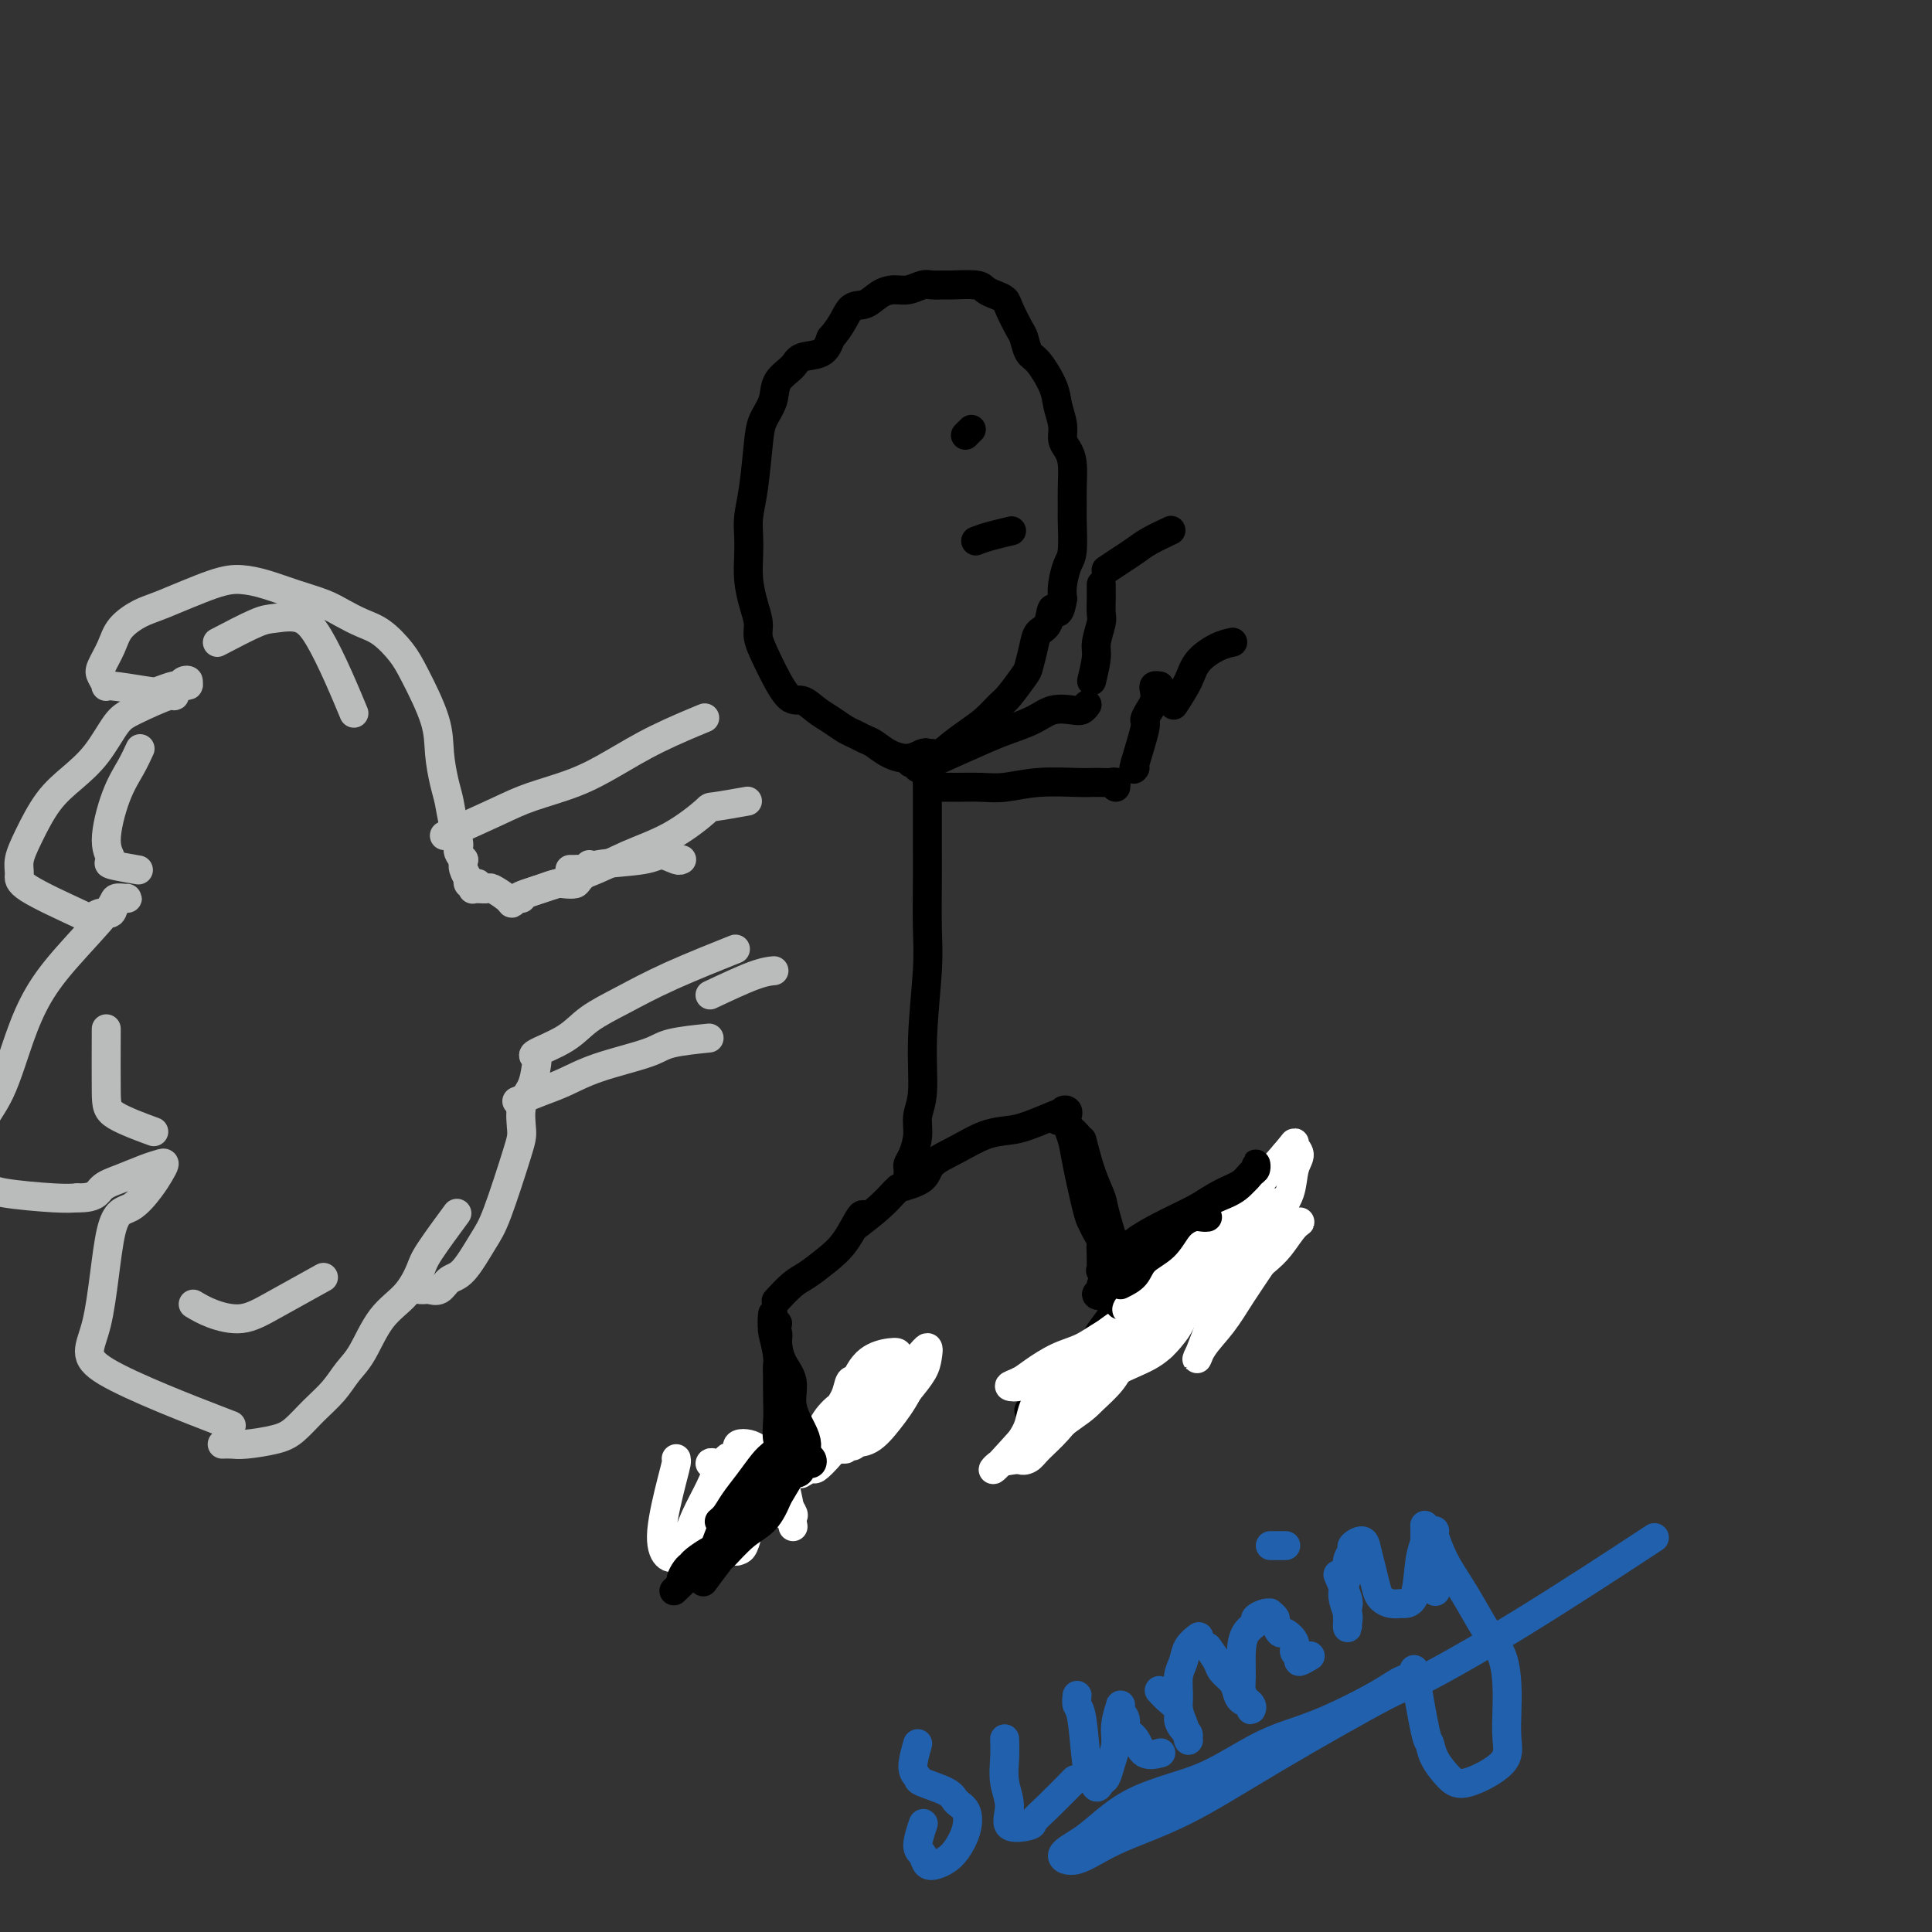 <svg viewBox='0 0 400 400' version='1.1' xmlns='http://www.w3.org/2000/svg' xmlns:xlink='http://www.w3.org/1999/xlink'><rect x="0" y="0" width="400" height="400" fill="#333333" stroke="none"/><g fill='none' stroke='#000000' stroke-width='6' stroke-linecap='round' stroke-linejoin='round'><path d='M191,156c-0.113,0.041 -0.226,0.082 0,0c0.226,-0.082 0.793,-0.286 1,0c0.207,0.286 0.056,1.061 0,2c-0.056,0.939 -0.015,2.043 0,3c0.015,0.957 0.004,1.769 0,3c-0.004,1.231 0.000,2.881 0,5c-0.000,2.119 -0.004,4.708 0,7c0.004,2.292 0.016,4.286 0,7c-0.016,2.714 -0.061,6.147 0,9c0.061,2.853 0.227,5.126 0,9c-0.227,3.874 -0.848,9.349 -1,14c-0.152,4.651 0.166,8.479 0,11c-0.166,2.521 -0.815,3.736 -1,5c-0.185,1.264 0.094,2.577 0,4c-0.094,1.423 -0.561,2.956 -1,4c-0.439,1.044 -0.850,1.599 -1,2c-0.150,0.401 -0.040,0.646 0,1c0.040,0.354 0.012,0.815 0,1c-0.012,0.185 -0.006,0.092 0,0'/><path d='M186,246c1.999,-0.574 3.998,-1.148 5,-2c1.002,-0.852 1.007,-1.981 2,-3c0.993,-1.019 2.974,-1.927 5,-3c2.026,-1.073 4.095,-2.312 6,-3c1.905,-0.688 3.645,-0.823 5,-1c1.355,-0.177 2.326,-0.394 4,-1c1.674,-0.606 4.050,-1.602 5,-2c0.950,-0.398 0.475,-0.199 0,0'/><path d='M224,236c0.626,2.438 1.253,4.876 2,7c0.747,2.124 1.616,3.935 2,5c0.384,1.065 0.284,1.384 1,4c0.716,2.616 2.248,7.528 3,10c0.752,2.472 0.724,2.505 1,3c0.276,0.495 0.858,1.452 1,2c0.142,0.548 -0.154,0.686 0,1c0.154,0.314 0.758,0.804 1,1c0.242,0.196 0.121,0.098 0,0'/><path d='M179,252c-0.177,-0.467 -0.353,-0.933 -1,0c-0.647,0.933 -1.764,3.266 -3,5c-1.236,1.734 -2.591,2.868 -4,4c-1.409,1.132 -2.873,2.262 -4,3c-1.127,0.738 -1.919,1.083 -3,2c-1.081,0.917 -2.452,2.405 -3,3c-0.548,0.595 -0.274,0.298 0,0'/><path d='M160,272c-0.122,0.659 -0.244,1.319 0,3c0.244,1.681 0.854,4.385 1,6c0.146,1.615 -0.171,2.143 0,3c0.171,0.857 0.829,2.044 1,3c0.171,0.956 -0.146,1.680 0,3c0.146,1.320 0.756,3.234 1,4c0.244,0.766 0.122,0.383 0,0'/><path d='M158,300c-1.889,1.654 -3.778,3.309 -5,5c-1.222,1.691 -1.778,3.420 -3,5c-1.222,1.580 -3.111,3.011 -4,4c-0.889,0.989 -0.778,1.535 -1,2c-0.222,0.465 -0.778,0.847 -1,1c-0.222,0.153 -0.111,0.076 0,0'/><path d='M226,282c-0.997,0.696 -1.994,1.391 -3,2c-1.006,0.609 -2.021,1.130 -3,2c-0.979,0.870 -1.922,2.089 -3,3c-1.078,0.911 -2.290,1.515 -3,2c-0.710,0.485 -0.917,0.853 -1,1c-0.083,0.147 -0.041,0.074 0,0'/><path d='M231,271c0.622,-0.200 1.244,-0.400 2,-1c0.756,-0.600 1.644,-1.600 2,-2c0.356,-0.400 0.178,-0.200 0,0'/><path d='M163,298c-0.586,0.989 -1.173,1.978 -2,3c-0.827,1.022 -1.896,2.078 -3,3c-1.104,0.922 -2.244,1.711 -5,4c-2.756,2.289 -7.126,6.078 -9,8c-1.874,1.922 -1.250,1.978 -1,2c0.250,0.022 0.125,0.011 0,0'/><path d='M222,284c-0.171,0.042 -0.342,0.084 0,0c0.342,-0.084 1.197,-0.295 2,-1c0.803,-0.705 1.552,-1.905 2,-3c0.448,-1.095 0.593,-2.084 1,-3c0.407,-0.916 1.076,-1.758 2,-3c0.924,-1.242 2.104,-2.882 3,-4c0.896,-1.118 1.508,-1.712 2,-2c0.492,-0.288 0.863,-0.270 1,0c0.137,0.270 0.039,0.791 0,1c-0.039,0.209 -0.020,0.104 0,0'/><path d='M177,254c1.778,-1.356 3.556,-2.711 5,-4c1.444,-1.289 2.556,-2.511 3,-3c0.444,-0.489 0.222,-0.244 0,0'/><path d='M190,159c0.192,0.112 0.384,0.224 1,0c0.616,-0.224 1.655,-0.783 2,-1c0.345,-0.217 -0.005,-0.090 2,-1c2.005,-0.910 6.365,-2.857 9,-4c2.635,-1.143 3.546,-1.482 5,-2c1.454,-0.518 3.451,-1.214 5,-2c1.549,-0.786 2.650,-1.661 4,-2c1.350,-0.339 2.950,-0.142 4,0c1.050,0.142 1.552,0.231 2,0c0.448,-0.231 0.842,-0.780 1,-1c0.158,-0.220 0.079,-0.110 0,0'/><path d='M226,141c0.453,-1.885 0.906,-3.770 1,-5c0.094,-1.230 -0.171,-1.806 0,-3c0.171,-1.194 0.778,-3.008 1,-4c0.222,-0.992 0.060,-1.162 0,-2c-0.060,-0.838 -0.016,-2.343 0,-3c0.016,-0.657 0.004,-0.465 0,-1c-0.004,-0.535 -0.001,-1.798 0,-2c0.001,-0.202 0.000,0.657 0,1c-0.000,0.343 -0.000,0.172 0,0'/><path d='M192,162c0.254,0.423 0.509,0.846 1,1c0.491,0.154 1.219,0.037 2,0c0.781,-0.037 1.617,0.004 3,0c1.383,-0.004 3.315,-0.054 5,0c1.685,0.054 3.123,0.210 5,0c1.877,-0.210 4.194,-0.788 7,-1c2.806,-0.212 6.100,-0.058 8,0c1.900,0.058 2.404,0.019 3,0c0.596,-0.019 1.284,-0.019 2,0c0.716,0.019 1.460,0.057 2,0c0.540,-0.057 0.876,-0.208 1,0c0.124,0.208 0.035,0.774 0,1c-0.035,0.226 -0.018,0.113 0,0'/><path d='M235,159c-0.232,0.322 -0.465,0.645 0,-1c0.465,-1.645 1.627,-5.256 2,-7c0.373,-1.744 -0.045,-1.620 0,-2c0.045,-0.380 0.552,-1.265 1,-2c0.448,-0.735 0.838,-1.321 1,-2c0.162,-0.679 0.096,-1.450 0,-2c-0.096,-0.550 -0.222,-0.879 0,-1c0.222,-0.121 0.791,-0.032 1,0c0.209,0.032 0.056,0.009 0,0c-0.056,-0.009 -0.016,-0.002 0,0c0.016,0.002 0.008,0.001 0,0'/><path d='M193,156c-0.031,-0.001 -0.063,-0.001 0,0c0.063,0.001 0.219,0.005 0,0c-0.219,-0.005 -0.814,-0.017 -1,0c-0.186,0.017 0.035,0.065 0,0c-0.035,-0.065 -0.327,-0.241 -1,0c-0.673,0.241 -1.728,0.898 -3,1c-1.272,0.102 -2.763,-0.353 -4,-1c-1.237,-0.647 -2.221,-1.486 -3,-2c-0.779,-0.514 -1.352,-0.703 -2,-1c-0.648,-0.297 -1.370,-0.700 -2,-1c-0.630,-0.300 -1.168,-0.495 -2,-1c-0.832,-0.505 -1.959,-1.320 -3,-2c-1.041,-0.680 -1.996,-1.225 -3,-2c-1.004,-0.775 -2.058,-1.782 -3,-2c-0.942,-0.218 -1.772,0.351 -3,-1c-1.228,-1.351 -2.855,-4.622 -4,-7c-1.145,-2.378 -1.810,-3.865 -2,-5c-0.190,-1.135 0.093,-1.920 0,-3c-0.093,-1.080 -0.562,-2.454 -1,-4c-0.438,-1.546 -0.847,-3.262 -1,-5c-0.153,-1.738 -0.052,-3.497 0,-5c0.052,-1.503 0.054,-2.751 0,-4c-0.054,-1.249 -0.165,-2.500 0,-4c0.165,-1.500 0.606,-3.248 1,-6c0.394,-2.752 0.743,-6.508 1,-9c0.257,-2.492 0.423,-3.718 1,-5c0.577,-1.282 1.565,-2.618 2,-4c0.435,-1.382 0.315,-2.810 1,-4c0.685,-1.190 2.173,-2.144 3,-3c0.827,-0.856 0.992,-1.615 2,-2c1.008,-0.385 2.859,-0.396 4,-1c1.141,-0.604 1.570,-1.802 2,-3'/><path d='M172,70c2.464,-2.718 3.124,-5.015 4,-6c0.876,-0.985 1.968,-0.660 3,-1c1.032,-0.340 2.005,-1.345 3,-2c0.995,-0.655 2.010,-0.960 3,-1c0.990,-0.040 1.953,0.186 3,0c1.047,-0.186 2.179,-0.783 3,-1c0.821,-0.217 1.333,-0.055 2,0c0.667,0.055 1.491,0.004 2,0c0.509,-0.004 0.704,0.040 2,0c1.296,-0.040 3.694,-0.165 5,0c1.306,0.165 1.519,0.618 2,1c0.481,0.382 1.228,0.692 2,1c0.772,0.308 1.568,0.615 2,1c0.432,0.385 0.499,0.849 1,2c0.501,1.151 1.437,2.990 2,4c0.563,1.010 0.752,1.193 1,2c0.248,0.807 0.554,2.239 1,3c0.446,0.761 1.033,0.851 2,2c0.967,1.149 2.314,3.357 3,5c0.686,1.643 0.709,2.721 1,4c0.291,1.279 0.848,2.761 1,4c0.152,1.239 -0.103,2.237 0,3c0.103,0.763 0.563,1.292 1,2c0.437,0.708 0.850,1.593 1,3c0.150,1.407 0.037,3.334 0,5c-0.037,1.666 0.000,3.072 0,4c-0.000,0.928 -0.039,1.379 0,3c0.039,1.621 0.155,4.414 0,6c-0.155,1.586 -0.580,1.965 -1,3c-0.420,1.035 -0.834,2.724 -1,4c-0.166,1.276 -0.083,2.138 0,3'/><path d='M220,124c-0.731,4.626 -1.558,2.192 -2,2c-0.442,-0.192 -0.498,1.858 -1,3c-0.502,1.142 -1.451,1.378 -2,2c-0.549,0.622 -0.699,1.632 -1,3c-0.301,1.368 -0.755,3.094 -1,4c-0.245,0.906 -0.282,0.993 -1,2c-0.718,1.007 -2.115,2.934 -3,4c-0.885,1.066 -1.256,1.270 -2,2c-0.744,0.730 -1.860,1.985 -3,3c-1.140,1.015 -2.303,1.788 -4,3c-1.697,1.212 -3.929,2.861 -5,4c-1.071,1.139 -0.981,1.768 -2,2c-1.019,0.232 -3.148,0.066 -4,0c-0.852,-0.066 -0.426,-0.033 0,0'/><path d='M200,90c-0.111,0.111 -0.222,0.222 0,0c0.222,-0.222 0.778,-0.778 1,-1c0.222,-0.222 0.111,-0.111 0,0'/><path d='M202,112c0.822,-0.311 1.644,-0.622 3,-1c1.356,-0.378 3.244,-0.822 4,-1c0.756,-0.178 0.378,-0.089 0,0'/><path d='M229,118c0.987,-0.663 1.974,-1.327 3,-2c1.026,-0.673 2.089,-1.356 3,-2c0.911,-0.644 1.668,-1.250 3,-2c1.332,-0.750 3.238,-1.643 4,-2c0.762,-0.357 0.381,-0.179 0,0'/><path d='M243,146c1.139,-1.743 2.278,-3.486 3,-5c0.722,-1.514 1.029,-2.797 2,-4c0.971,-1.203 2.608,-2.324 4,-3c1.392,-0.676 2.541,-0.907 3,-1c0.459,-0.093 0.230,-0.046 0,0'/><path d='M222,234c0.303,0.266 0.606,0.533 1,1c0.394,0.467 0.879,1.136 1,2c0.121,0.864 -0.121,1.925 0,3c0.121,1.075 0.606,2.164 1,3c0.394,0.836 0.698,1.417 1,3c0.302,1.583 0.602,4.167 1,6c0.398,1.833 0.895,2.915 1,4c0.105,1.085 -0.182,2.172 0,3c0.182,0.828 0.832,1.397 1,2c0.168,0.603 -0.147,1.239 0,2c0.147,0.761 0.756,1.646 1,2c0.244,0.354 0.122,0.177 0,0'/></g>
<g fill='none' stroke='#FFFFFF' stroke-width='6' stroke-linecap='round' stroke-linejoin='round'><path d='M221,291c0.884,-0.700 1.768,-1.400 3,-2c1.232,-0.600 2.811,-1.099 4,-2c1.189,-0.901 1.989,-2.204 3,-3c1.011,-0.796 2.235,-1.086 4,-2c1.765,-0.914 4.072,-2.453 5,-3c0.928,-0.547 0.477,-0.102 0,0c-0.477,0.102 -0.980,-0.137 -2,0c-1.020,0.137 -2.555,0.652 -4,1c-1.445,0.348 -2.798,0.529 -4,1c-1.202,0.471 -2.251,1.230 -4,2c-1.749,0.770 -4.198,1.549 -6,2c-1.802,0.451 -2.958,0.574 -4,1c-1.042,0.426 -1.969,1.157 -2,1c-0.031,-0.157 0.834,-1.200 2,-2c1.166,-0.800 2.633,-1.356 4,-2c1.367,-0.644 2.632,-1.377 4,-2c1.368,-0.623 2.837,-1.136 4,-2c1.163,-0.864 2.020,-2.079 3,-3c0.980,-0.921 2.083,-1.547 3,-2c0.917,-0.453 1.646,-0.733 2,-1c0.354,-0.267 0.331,-0.521 -1,0c-1.331,0.521 -3.969,1.817 -6,3c-2.031,1.183 -3.454,2.254 -5,3c-1.546,0.746 -3.215,1.167 -5,2c-1.785,0.833 -3.685,2.076 -5,3c-1.315,0.924 -2.044,1.528 -3,2c-0.956,0.472 -2.137,0.812 -2,1c0.137,0.188 1.593,0.226 2,0c0.407,-0.226 -0.237,-0.715 0,-1c0.237,-0.285 1.353,-0.367 3,-1c1.647,-0.633 3.823,-1.816 6,-3'/><path d='M220,282c3.267,-1.855 6.934,-4.492 9,-6c2.066,-1.508 2.532,-1.887 3,-2c0.468,-0.113 0.938,0.041 1,0c0.062,-0.041 -0.283,-0.278 -1,0c-0.717,0.278 -1.805,1.070 -3,2c-1.195,0.930 -2.498,1.998 -4,3c-1.502,1.002 -3.205,1.938 -5,3c-1.795,1.062 -3.684,2.250 -5,3c-1.316,0.750 -2.060,1.061 -2,1c0.060,-0.061 0.924,-0.494 2,-1c1.076,-0.506 2.365,-1.084 4,-2c1.635,-0.916 3.616,-2.170 5,-3c1.384,-0.830 2.172,-1.235 3,-2c0.828,-0.765 1.697,-1.891 2,-2c0.303,-0.109 0.039,0.800 0,1c-0.039,0.200 0.145,-0.309 0,0c-0.145,0.309 -0.620,1.436 -1,2c-0.380,0.564 -0.664,0.565 -3,2c-2.336,1.435 -6.725,4.305 -9,7c-2.275,2.695 -2.437,5.215 -3,7c-0.563,1.785 -1.526,2.835 -2,4c-0.474,1.165 -0.458,2.444 0,3c0.458,0.556 1.359,0.390 2,0c0.641,-0.390 1.024,-1.005 2,-2c0.976,-0.995 2.546,-2.370 4,-4c1.454,-1.630 2.791,-3.514 5,-6c2.209,-2.486 5.288,-5.572 7,-7c1.712,-1.428 2.057,-1.197 2,-1c-0.057,0.197 -0.515,0.361 -1,1c-0.485,0.639 -0.996,1.754 -2,3c-1.004,1.246 -2.502,2.623 -4,4'/><path d='M226,290c-1.593,1.733 -3.074,2.567 -5,4c-1.926,1.433 -4.296,3.465 -6,5c-1.704,1.535 -2.743,2.573 -4,3c-1.257,0.427 -2.732,0.242 -4,1c-1.268,0.758 -2.331,2.459 0,0c2.331,-2.459 8.054,-9.077 12,-13c3.946,-3.923 6.114,-5.152 9,-7c2.886,-1.848 6.490,-4.314 9,-6c2.510,-1.686 3.926,-2.590 5,-3c1.074,-0.410 1.805,-0.325 2,0c0.195,0.325 -0.145,0.890 -1,2c-0.855,1.110 -2.224,2.763 -4,4c-1.776,1.237 -3.960,2.057 -6,3c-2.040,0.943 -3.936,2.009 -7,3c-3.064,0.991 -7.296,1.907 -9,2c-1.704,0.093 -0.879,-0.639 0,-1c0.879,-0.361 1.811,-0.352 3,-1c1.189,-0.648 2.635,-1.953 4,-3c1.365,-1.047 2.651,-1.838 4,-3c1.349,-1.162 2.763,-2.697 4,-4c1.237,-1.303 2.299,-2.375 3,-3c0.701,-0.625 1.041,-0.802 1,-1c-0.041,-0.198 -0.462,-0.417 -2,1c-1.538,1.417 -4.192,4.472 -6,6c-1.808,1.528 -2.770,1.531 -4,2c-1.230,0.469 -2.728,1.406 -4,2c-1.272,0.594 -2.319,0.847 -3,1c-0.681,0.153 -0.997,0.206 -1,0c-0.003,-0.206 0.307,-0.671 1,-1c0.693,-0.329 1.769,-0.523 3,-1c1.231,-0.477 2.615,-1.239 4,-2'/><path d='M224,280c1.419,-0.717 1.467,-0.508 3,-1c1.533,-0.492 4.550,-1.685 6,-2c1.450,-0.315 1.334,0.248 1,1c-0.334,0.752 -0.884,1.695 -1,2c-0.116,0.305 0.204,-0.027 0,0c-0.204,0.027 -0.930,0.413 -2,1c-1.070,0.587 -2.483,1.374 -3,2c-0.517,0.626 -0.139,1.092 0,1c0.139,-0.092 0.040,-0.740 0,-1c-0.040,-0.260 -0.020,-0.130 0,0'/></g>
<g fill='none' stroke='#000000' stroke-width='6' stroke-linecap='round' stroke-linejoin='round'><path d='M233,269c-0.440,-0.107 -0.879,-0.214 -1,0c-0.121,0.214 0.077,0.747 0,1c-0.077,0.253 -0.428,0.224 0,0c0.428,-0.224 1.635,-0.644 3,-1c1.365,-0.356 2.886,-0.649 4,-1c1.114,-0.351 1.819,-0.759 4,-2c2.181,-1.241 5.839,-3.313 8,-5c2.161,-1.687 2.827,-2.988 4,-4c1.173,-1.012 2.854,-1.734 4,-2c1.146,-0.266 1.756,-0.076 2,0c0.244,0.076 0.122,0.038 0,0'/></g>
<g fill='none' stroke='#FFFFFF' stroke-width='6' stroke-linecap='round' stroke-linejoin='round'><path d='M260,250c0.077,-0.308 0.155,-0.616 -1,2c-1.155,2.616 -3.541,8.155 -5,12c-1.459,3.845 -1.991,5.997 -3,9c-1.009,3.003 -2.497,6.857 -3,8c-0.503,1.143 -0.023,-0.424 1,-2c1.023,-1.576 2.590,-3.162 4,-5c1.410,-1.838 2.665,-3.929 4,-6c1.335,-2.071 2.751,-4.122 4,-6c1.249,-1.878 2.330,-3.583 3,-5c0.670,-1.417 0.930,-2.545 1,-3c0.070,-0.455 -0.051,-0.237 0,0c0.051,0.237 0.273,0.493 -2,3c-2.273,2.507 -7.042,7.264 -10,10c-2.958,2.736 -4.106,3.452 -5,4c-0.894,0.548 -1.535,0.929 -2,1c-0.465,0.071 -0.753,-0.168 -1,-1c-0.247,-0.832 -0.452,-2.256 0,-4c0.452,-1.744 1.562,-3.808 3,-6c1.438,-2.192 3.203,-4.514 5,-6c1.797,-1.486 3.626,-2.138 5,-3c1.374,-0.862 2.294,-1.934 3,-2c0.706,-0.066 1.199,0.875 1,2c-0.199,1.125 -1.091,2.433 -2,4c-0.909,1.567 -1.836,3.392 -3,5c-1.164,1.608 -2.564,2.998 -4,4c-1.436,1.002 -2.908,1.616 -4,2c-1.092,0.384 -1.804,0.539 -2,0c-0.196,-0.539 0.123,-1.773 1,-4c0.877,-2.227 2.313,-5.446 4,-8c1.687,-2.554 3.625,-4.444 6,-7c2.375,-2.556 5.188,-5.778 8,-9'/><path d='M266,239c2.544,-3.018 1.903,-2.564 2,-2c0.097,0.564 0.932,1.237 1,2c0.068,0.763 -0.631,1.615 -1,3c-0.369,1.385 -0.407,3.302 -1,5c-0.593,1.698 -1.739,3.176 -3,5c-1.261,1.824 -2.635,3.994 -4,6c-1.365,2.006 -2.720,3.846 -4,5c-1.280,1.154 -2.485,1.620 -3,2c-0.515,0.380 -0.342,0.674 0,0c0.342,-0.674 0.852,-2.314 2,-4c1.148,-1.686 2.935,-3.416 4,-5c1.065,-1.584 1.409,-3.020 2,-4c0.591,-0.980 1.428,-1.504 2,-2c0.572,-0.496 0.880,-0.963 1,-1c0.120,-0.037 0.052,0.358 0,1c-0.052,0.642 -0.088,1.532 0,2c0.088,0.468 0.301,0.514 -1,3c-1.301,2.486 -4.115,7.413 -6,10c-1.885,2.587 -2.842,2.835 -4,4c-1.158,1.165 -2.518,3.246 -3,4c-0.482,0.754 -0.086,0.182 0,0c0.086,-0.182 -0.137,0.028 0,0c0.137,-0.028 0.634,-0.294 3,-3c2.366,-2.706 6.601,-7.851 9,-11c2.399,-3.149 2.964,-4.303 4,-5c1.036,-0.697 2.544,-0.938 3,-1c0.456,-0.062 -0.140,0.055 -1,1c-0.860,0.945 -1.983,2.717 -3,4c-1.017,1.283 -1.928,2.076 -3,3c-1.072,0.924 -2.306,1.978 -4,3c-1.694,1.022 -3.847,2.011 -6,3'/><path d='M252,267c-3.418,2.632 -3.462,2.211 -4,2c-0.538,-0.211 -1.570,-0.211 -2,-1c-0.430,-0.789 -0.257,-2.368 0,-4c0.257,-1.632 0.597,-3.317 2,-6c1.403,-2.683 3.870,-6.364 5,-8c1.130,-1.636 0.924,-1.225 1,-1c0.076,0.225 0.435,0.266 0,1c-0.435,0.734 -1.664,2.161 -3,4c-1.336,1.839 -2.780,4.088 -4,6c-1.220,1.912 -2.215,3.486 -4,5c-1.785,1.514 -4.358,2.968 -6,4c-1.642,1.032 -2.353,1.642 -3,2c-0.647,0.358 -1.231,0.462 0,-1c1.231,-1.462 4.278,-4.492 6,-7c1.722,-2.508 2.120,-4.496 3,-6c0.880,-1.504 2.244,-2.525 3,-3c0.756,-0.475 0.906,-0.405 1,0c0.094,0.405 0.132,1.146 0,2c-0.132,0.854 -0.432,1.820 -1,3c-0.568,1.180 -1.402,2.573 -2,4c-0.598,1.427 -0.961,2.889 -2,4c-1.039,1.111 -2.755,1.873 -4,2c-1.245,0.127 -2.019,-0.381 -2,-1c0.019,-0.619 0.833,-1.349 2,-3c1.167,-1.651 2.689,-4.224 4,-6c1.311,-1.776 2.411,-2.754 3,-3c0.589,-0.246 0.666,0.241 1,1c0.334,0.759 0.925,1.791 1,3c0.075,1.209 -0.364,2.595 -1,4c-0.636,1.405 -1.467,2.830 -2,4c-0.533,1.170 -0.766,2.085 -1,3'/><path d='M243,271c-1.008,2.038 -1.527,1.632 -2,2c-0.473,0.368 -0.900,1.511 -1,2c-0.100,0.489 0.127,0.324 1,0c0.873,-0.324 2.392,-0.807 3,-1c0.608,-0.193 0.304,-0.097 0,0'/><path d='M140,302c0.048,0.234 0.096,0.467 0,1c-0.096,0.533 -0.335,1.365 -1,4c-0.665,2.635 -1.757,7.074 -2,10c-0.243,2.926 0.361,4.338 1,5c0.639,0.662 1.311,0.574 2,0c0.689,-0.574 1.394,-1.635 2,-3c0.606,-1.365 1.112,-3.034 2,-5c0.888,-1.966 2.156,-4.228 3,-6c0.844,-1.772 1.262,-3.054 2,-4c0.738,-0.946 1.794,-1.554 2,-2c0.206,-0.446 -0.439,-0.729 -1,1c-0.561,1.729 -1.037,5.469 -1,8c0.037,2.531 0.587,3.854 1,5c0.413,1.146 0.689,2.114 1,3c0.311,0.886 0.658,1.690 1,2c0.342,0.310 0.679,0.125 1,0c0.321,-0.125 0.625,-0.192 1,-1c0.375,-0.808 0.822,-2.359 1,-4c0.178,-1.641 0.088,-3.373 0,-5c-0.088,-1.627 -0.175,-3.149 0,-5c0.175,-1.851 0.613,-4.032 1,-5c0.387,-0.968 0.724,-0.722 1,0c0.276,0.722 0.492,1.920 1,3c0.508,1.080 1.309,2.041 2,3c0.691,0.959 1.271,1.915 2,3c0.729,1.085 1.608,2.298 2,3c0.392,0.702 0.298,0.893 0,1c-0.298,0.107 -0.802,0.132 -1,0c-0.198,-0.132 -0.092,-0.420 -2,-2c-1.908,-1.580 -5.831,-4.451 -8,-6c-2.169,-1.549 -2.585,-1.774 -3,-2'/><path d='M150,304c-2.847,-1.621 -2.964,-1.174 -3,-1c-0.036,0.174 0.010,0.074 0,0c-0.010,-0.074 -0.077,-0.123 1,0c1.077,0.123 3.299,0.418 5,1c1.701,0.582 2.881,1.450 4,2c1.119,0.550 2.179,0.783 3,1c0.821,0.217 1.405,0.420 2,0c0.595,-0.420 1.201,-1.461 1,-2c-0.201,-0.539 -1.210,-0.576 -2,-1c-0.790,-0.424 -1.362,-1.235 -2,-2c-0.638,-0.765 -1.341,-1.484 -2,-2c-0.659,-0.516 -1.273,-0.829 -2,-1c-0.727,-0.171 -1.567,-0.200 -2,0c-0.433,0.200 -0.460,0.629 0,1c0.460,0.371 1.405,0.684 2,1c0.595,0.316 0.840,0.635 2,1c1.160,0.365 3.235,0.775 4,1c0.765,0.225 0.219,0.266 0,0c-0.219,-0.266 -0.111,-0.837 0,-1c0.111,-0.163 0.226,0.084 0,0c-0.226,-0.084 -0.794,-0.499 -1,-1c-0.206,-0.501 -0.050,-1.088 0,-1c0.050,0.088 -0.007,0.852 0,1c0.007,0.148 0.079,-0.319 0,0c-0.079,0.319 -0.310,1.426 0,2c0.310,0.574 1.160,0.616 2,3c0.840,2.384 1.668,7.110 2,9c0.332,1.890 0.166,0.945 0,0'/></g>
<g fill='none' stroke='#000000' stroke-width='6' stroke-linecap='round' stroke-linejoin='round'><path d='M164,303c1.305,-0.890 2.609,-1.780 4,-3c1.391,-1.220 2.868,-2.770 4,-4c1.132,-1.230 1.920,-2.139 3,-3c1.080,-0.861 2.451,-1.675 3,-2c0.549,-0.325 0.274,-0.163 0,0'/><path d='M232,266c1.144,-0.568 2.288,-1.137 3,-2c0.712,-0.863 0.992,-2.021 2,-3c1.008,-0.979 2.743,-1.779 4,-3c1.257,-1.221 2.036,-2.863 3,-4c0.964,-1.137 2.114,-1.769 3,-2c0.886,-0.231 1.508,-0.062 2,0c0.492,0.062 0.855,0.018 1,0c0.145,-0.018 0.073,-0.009 0,0'/><path d='M160,272c0.030,0.729 0.061,1.459 0,2c-0.061,0.541 -0.212,0.895 0,2c0.212,1.105 0.788,2.962 1,4c0.212,1.038 0.061,1.258 0,3c-0.061,1.742 -0.030,5.005 0,7c0.030,1.995 0.061,2.720 0,4c-0.061,1.280 -0.215,3.113 0,4c0.215,0.887 0.797,0.827 1,1c0.203,0.173 0.027,0.579 0,1c-0.027,0.421 0.094,0.855 0,1c-0.094,0.145 -0.402,-0.001 0,0c0.402,0.001 1.515,0.149 2,0c0.485,-0.149 0.344,-0.596 2,-2c1.656,-1.404 5.111,-3.766 7,-5c1.889,-1.234 2.213,-1.340 3,-2c0.787,-0.660 2.036,-1.876 3,-3c0.964,-1.124 1.642,-2.158 3,-3c1.358,-0.842 3.395,-1.494 4,-2c0.605,-0.506 -0.222,-0.867 0,-1c0.222,-0.133 1.492,-0.038 2,0c0.508,0.038 0.254,0.019 0,0'/></g>
<g fill='none' stroke='#FFFFFF' stroke-width='6' stroke-linecap='round' stroke-linejoin='round'><path d='M185,282c-1.764,3.715 -3.527,7.429 -5,10c-1.473,2.571 -2.655,3.997 -3,5c-0.345,1.003 0.146,1.582 0,2c-0.146,0.418 -0.928,0.675 -1,0c-0.072,-0.675 0.566,-2.280 1,-4c0.434,-1.720 0.662,-3.553 2,-6c1.338,-2.447 3.785,-5.507 5,-7c1.215,-1.493 1.199,-1.420 1,-1c-0.199,0.420 -0.582,1.188 -1,2c-0.418,0.812 -0.871,1.669 -2,3c-1.129,1.331 -2.935,3.136 -4,5c-1.065,1.864 -1.388,3.785 -2,5c-0.612,1.215 -1.513,1.723 -2,2c-0.487,0.277 -0.561,0.323 0,-2c0.561,-2.323 1.757,-7.017 3,-10c1.243,-2.983 2.534,-4.256 4,-5c1.466,-0.744 3.106,-0.958 4,-1c0.894,-0.042 1.042,0.089 1,1c-0.042,0.911 -0.274,2.604 -1,4c-0.726,1.396 -1.945,2.496 -3,4c-1.055,1.504 -1.947,3.413 -3,5c-1.053,1.587 -2.267,2.851 -3,4c-0.733,1.149 -0.986,2.184 -1,2c-0.014,-0.184 0.210,-1.585 1,-4c0.790,-2.415 2.145,-5.843 4,-8c1.855,-2.157 4.208,-3.043 6,-4c1.792,-0.957 3.022,-1.986 4,-3c0.978,-1.014 1.706,-2.014 2,-2c0.294,0.014 0.156,1.042 0,2c-0.156,0.958 -0.330,1.845 -1,3c-0.670,1.155 -1.835,2.577 -3,4'/><path d='M188,288c-1.337,2.521 -2.680,4.324 -4,6c-1.320,1.676 -2.618,3.225 -4,4c-1.382,0.775 -2.848,0.776 -3,0c-0.152,-0.776 1.010,-2.327 2,-4c0.990,-1.673 1.808,-3.467 3,-5c1.192,-1.533 2.760,-2.806 4,-4c1.240,-1.194 2.153,-2.308 3,-3c0.847,-0.692 1.628,-0.962 2,-1c0.372,-0.038 0.336,0.158 0,1c-0.336,0.842 -0.973,2.332 -2,3c-1.027,0.668 -2.444,0.515 -5,3c-2.556,2.485 -6.252,7.606 -8,10c-1.748,2.394 -1.547,2.059 -2,2c-0.453,-0.059 -1.558,0.159 -2,0c-0.442,-0.159 -0.220,-0.694 0,-2c0.220,-1.306 0.437,-3.384 1,-5c0.563,-1.616 1.471,-2.771 2,-4c0.529,-1.229 0.679,-2.533 1,-3c0.321,-0.467 0.812,-0.098 1,0c0.188,0.098 0.072,-0.075 0,1c-0.072,1.075 -0.101,3.400 -1,6c-0.899,2.600 -2.670,5.476 -4,7c-1.330,1.524 -2.221,1.696 -3,2c-0.779,0.304 -1.448,0.739 -2,1c-0.552,0.261 -0.989,0.350 -1,0c-0.011,-0.350 0.403,-1.137 1,-2c0.597,-0.863 1.375,-1.803 2,-3c0.625,-1.197 1.095,-2.651 2,-4c0.905,-1.349 2.244,-2.594 3,-3c0.756,-0.406 0.930,0.027 1,1c0.070,0.973 0.035,2.487 0,4'/><path d='M175,296c-0.350,1.720 -1.726,3.518 -3,5c-1.274,1.482 -2.446,2.646 -3,3c-0.554,0.354 -0.489,-0.101 -1,0c-0.511,0.101 -1.599,0.758 -2,1c-0.401,0.242 -0.115,0.069 0,0c0.115,-0.069 0.057,-0.035 0,0'/></g>
<g fill='none' stroke='#000000' stroke-width='6' stroke-linecap='round' stroke-linejoin='round'><path d='M162,298c0.185,0.231 0.369,0.463 0,1c-0.369,0.537 -1.292,1.380 -2,2c-0.708,0.620 -1.201,1.019 -2,2c-0.799,0.981 -1.904,2.546 -3,4c-1.096,1.454 -2.184,2.799 -3,4c-0.816,1.201 -1.362,2.258 -2,3c-0.638,0.742 -1.370,1.167 -1,1c0.370,-0.167 1.842,-0.927 2,-1c0.158,-0.073 -0.999,0.542 0,-1c0.999,-1.542 4.153,-5.241 6,-7c1.847,-1.759 2.387,-1.579 3,-2c0.613,-0.421 1.301,-1.444 2,-2c0.699,-0.556 1.411,-0.644 2,-1c0.589,-0.356 1.057,-0.980 1,-1c-0.057,-0.020 -0.638,0.562 -1,1c-0.362,0.438 -0.504,0.731 -1,1c-0.496,0.269 -1.345,0.515 -2,1c-0.655,0.485 -1.115,1.208 -2,3c-0.885,1.792 -2.194,4.652 -3,6c-0.806,1.348 -1.110,1.182 -1,1c0.110,-0.182 0.633,-0.381 1,-1c0.367,-0.619 0.576,-1.657 1,-3c0.424,-1.343 1.061,-2.990 2,-4c0.939,-1.010 2.180,-1.384 3,-2c0.820,-0.616 1.220,-1.474 2,-2c0.780,-0.526 1.941,-0.718 2,0c0.059,0.718 -0.983,2.348 -2,4c-1.017,1.652 -2.008,3.326 -3,5'/><path d='M161,310c-0.965,2.408 -1.877,3.928 -3,5c-1.123,1.072 -2.456,1.696 -4,3c-1.544,1.304 -3.301,3.288 -4,4c-0.699,0.712 -0.342,0.153 -1,1c-0.658,0.847 -2.331,3.099 -3,4c-0.669,0.901 -0.335,0.450 0,0'/><path d='M161,274c-0.431,0.168 -0.862,0.337 -1,0c-0.138,-0.337 0.017,-1.178 0,-1c-0.017,0.178 -0.207,1.376 0,2c0.207,0.624 0.810,0.675 1,1c0.190,0.325 -0.034,0.923 0,2c0.034,1.077 0.325,2.634 1,4c0.675,1.366 1.735,2.541 2,4c0.265,1.459 -0.265,3.203 0,5c0.265,1.797 1.326,3.648 2,5c0.674,1.352 0.962,2.204 1,3c0.038,0.796 -0.175,1.536 0,2c0.175,0.464 0.739,0.650 1,1c0.261,0.350 0.221,0.862 0,1c-0.221,0.138 -0.622,-0.100 -1,0c-0.378,0.100 -0.732,0.536 -1,1c-0.268,0.464 -0.450,0.954 -1,1c-0.550,0.046 -1.469,-0.352 -2,0c-0.531,0.352 -0.674,1.455 -1,2c-0.326,0.545 -0.836,0.531 -2,2c-1.164,1.469 -2.982,4.420 -4,6c-1.018,1.580 -1.236,1.789 -2,2c-0.764,0.211 -2.075,0.424 -3,1c-0.925,0.576 -1.466,1.515 -2,2c-0.534,0.485 -1.062,0.516 -2,1c-0.938,0.484 -2.287,1.423 -3,2c-0.713,0.577 -0.789,0.794 -1,1c-0.211,0.206 -0.557,0.402 -1,1c-0.443,0.598 -0.984,1.600 -1,2c-0.016,0.400 0.492,0.200 1,0'/><path d='M142,327c-4.333,4.167 -2.167,2.083 0,0'/><path d='M219,232c0.311,-0.826 0.623,-1.653 1,-2c0.377,-0.347 0.821,-0.216 1,0c0.179,0.216 0.093,0.516 0,1c-0.093,0.484 -0.194,1.151 0,2c0.194,0.849 0.682,1.880 1,3c0.318,1.120 0.467,2.331 1,5c0.533,2.669 1.449,6.798 2,9c0.551,2.202 0.736,2.476 1,3c0.264,0.524 0.606,1.297 1,2c0.394,0.703 0.838,1.337 1,2c0.162,0.663 0.042,1.355 0,2c-0.042,0.645 -0.005,1.242 0,2c0.005,0.758 -0.021,1.676 0,2c0.021,0.324 0.090,0.054 0,0c-0.090,-0.054 -0.338,0.109 0,0c0.338,-0.109 1.261,-0.490 2,-1c0.739,-0.510 1.292,-1.148 2,-2c0.708,-0.852 1.571,-1.919 3,-3c1.429,-1.081 3.425,-2.175 5,-3c1.575,-0.825 2.730,-1.380 4,-2c1.270,-0.620 2.656,-1.303 4,-2c1.344,-0.697 2.647,-1.407 4,-2c1.353,-0.593 2.755,-1.070 4,-2c1.245,-0.930 2.331,-2.314 3,-3c0.669,-0.686 0.921,-0.675 1,-1c0.079,-0.325 -0.014,-0.986 0,-1c0.014,-0.014 0.136,0.618 0,1c-0.136,0.382 -0.531,0.515 -1,1c-0.469,0.485 -1.011,1.323 -2,2c-0.989,0.677 -2.425,1.193 -4,2c-1.575,0.807 -3.287,1.903 -5,3'/><path d='M248,250c-2.310,1.483 -2.585,1.690 -4,3c-1.415,1.310 -3.969,3.721 -7,6c-3.031,2.279 -6.540,4.425 -8,6c-1.460,1.575 -0.871,2.581 -1,3c-0.129,0.419 -0.976,0.253 -1,0c-0.024,-0.253 0.775,-0.593 1,-1c0.225,-0.407 -0.125,-0.880 0,-1c0.125,-0.120 0.724,0.112 1,0c0.276,-0.112 0.228,-0.569 1,-1c0.772,-0.431 2.363,-0.838 3,-1c0.637,-0.162 0.318,-0.081 0,0'/></g>
<g fill='none' stroke='#BABBBB' stroke-width='6' stroke-linecap='round' stroke-linejoin='round'><path d='M118,180c0.372,0.007 0.743,0.013 1,0c0.257,-0.013 0.399,-0.047 1,0c0.601,0.047 1.660,0.174 2,0c0.340,-0.174 -0.039,-0.649 2,-1c2.039,-0.351 6.495,-0.577 9,-1c2.505,-0.423 3.060,-1.041 4,-1c0.940,0.041 2.266,0.743 3,1c0.734,0.257 0.877,0.069 1,0c0.123,-0.069 0.225,-0.019 0,0c-0.225,0.019 -0.779,0.005 -1,0c-0.221,-0.005 -0.111,-0.003 0,0'/><path d='M122,179c-0.056,0.475 -0.112,0.951 0,1c0.112,0.049 0.393,-0.327 0,0c-0.393,0.327 -1.459,1.359 -2,2c-0.541,0.641 -0.557,0.893 -1,1c-0.443,0.107 -1.312,0.070 -2,0c-0.688,-0.070 -1.193,-0.172 -2,0c-0.807,0.172 -1.916,0.619 -3,1c-1.084,0.381 -2.144,0.697 -3,1c-0.856,0.303 -1.510,0.593 -2,1c-0.490,0.407 -0.817,0.932 -1,1c-0.183,0.068 -0.221,-0.322 -1,-1c-0.779,-0.678 -2.299,-1.646 -3,-2c-0.701,-0.354 -0.581,-0.094 -1,0c-0.419,0.094 -1.375,0.021 -2,0c-0.625,-0.021 -0.918,0.008 -1,0c-0.082,-0.008 0.046,-0.055 0,0c-0.046,0.055 -0.265,0.212 0,0c0.265,-0.212 1.013,-0.792 1,-1c-0.013,-0.208 -0.788,-0.042 -1,0c-0.212,0.042 0.140,-0.040 0,0c-0.140,0.040 -0.773,0.201 -1,0c-0.227,-0.201 -0.047,-0.764 0,-1c0.047,-0.236 -0.039,-0.146 0,0c0.039,0.146 0.203,0.347 0,0c-0.203,-0.347 -0.772,-1.242 -1,-2c-0.228,-0.758 -0.114,-1.379 0,-2'/><path d='M96,178c-1.726,-1.898 -1.041,-2.144 -1,-3c0.041,-0.856 -0.564,-2.321 -1,-4c-0.436,-1.679 -0.704,-3.572 -1,-5c-0.296,-1.428 -0.620,-2.390 -1,-4c-0.380,-1.610 -0.818,-3.867 -1,-6c-0.182,-2.133 -0.109,-4.143 -1,-7c-0.891,-2.857 -2.745,-6.561 -4,-9c-1.255,-2.439 -1.912,-3.612 -3,-5c-1.088,-1.388 -2.607,-2.991 -4,-4c-1.393,-1.009 -2.661,-1.426 -4,-2c-1.339,-0.574 -2.748,-1.306 -4,-2c-1.252,-0.694 -2.345,-1.349 -4,-2c-1.655,-0.651 -3.871,-1.299 -6,-2c-2.129,-0.701 -4.172,-1.454 -6,-2c-1.828,-0.546 -3.442,-0.884 -5,-1c-1.558,-0.116 -3.060,-0.009 -6,1c-2.940,1.009 -7.317,2.921 -10,4c-2.683,1.079 -3.673,1.324 -5,2c-1.327,0.676 -2.992,1.783 -4,3c-1.008,1.217 -1.359,2.546 -2,4c-0.641,1.454 -1.573,3.034 -2,4c-0.427,0.966 -0.348,1.318 0,2c0.348,0.682 0.965,1.695 1,2c0.035,0.305 -0.513,-0.100 1,0c1.513,0.100 5.088,0.703 7,1c1.912,0.297 2.163,0.289 3,0c0.837,-0.289 2.260,-0.859 3,-1c0.740,-0.141 0.796,0.148 1,0c0.204,-0.148 0.555,-0.732 1,-1c0.445,-0.268 0.984,-0.219 1,0c0.016,0.219 -0.492,0.610 -1,1'/><path d='M38,142c2.320,-0.132 0.120,-0.464 -1,0c-1.120,0.464 -1.159,1.722 -1,2c0.159,0.278 0.515,-0.425 -1,0c-1.515,0.425 -4.901,1.980 -7,3c-2.099,1.020 -2.911,1.507 -4,3c-1.089,1.493 -2.453,3.992 -4,6c-1.547,2.008 -3.276,3.525 -5,5c-1.724,1.475 -3.445,2.910 -5,5c-1.555,2.090 -2.946,4.837 -4,7c-1.054,2.163 -1.773,3.744 -2,5c-0.227,1.256 0.036,2.189 0,3c-0.036,0.811 -0.370,1.501 2,3c2.370,1.499 7.446,3.807 10,5c2.554,1.193 2.586,1.272 3,1c0.414,-0.272 1.209,-0.896 2,-1c0.791,-0.104 1.578,0.311 2,0c0.422,-0.311 0.480,-1.347 1,-2c0.520,-0.653 1.501,-0.922 2,-1c0.499,-0.078 0.514,0.034 0,0c-0.514,-0.034 -1.558,-0.213 -2,0c-0.442,0.213 -0.284,0.818 -2,3c-1.716,2.182 -5.307,5.943 -8,9c-2.693,3.057 -4.489,5.412 -6,8c-1.511,2.588 -2.739,5.411 -4,9c-1.261,3.589 -2.556,7.945 -4,11c-1.444,3.055 -3.037,4.808 -4,7c-0.963,2.192 -1.297,4.822 -1,7c0.297,2.178 1.224,3.903 2,5c0.776,1.097 1.401,1.564 4,2c2.599,0.436 7.171,0.839 10,1c2.829,0.161 3.914,0.081 5,0'/><path d='M16,248c3.899,0.104 4.145,-1.136 5,-2c0.855,-0.864 2.317,-1.350 4,-2c1.683,-0.650 3.585,-1.463 5,-2c1.415,-0.537 2.343,-0.798 3,-1c0.657,-0.202 1.042,-0.343 1,0c-0.042,0.343 -0.512,1.172 -1,2c-0.488,0.828 -0.993,1.656 -2,3c-1.007,1.344 -2.514,3.202 -4,4c-1.486,0.798 -2.951,0.534 -4,5c-1.049,4.466 -1.683,13.661 -3,19c-1.317,5.339 -3.316,6.822 2,10c5.316,3.178 17.947,8.051 23,10c5.053,1.949 2.526,0.975 0,0'/><path d='M46,299c0.662,-0.021 1.324,-0.042 2,0c0.676,0.042 1.367,0.147 3,0c1.633,-0.147 4.208,-0.546 6,-1c1.792,-0.454 2.800,-0.964 4,-2c1.200,-1.036 2.591,-2.598 4,-4c1.409,-1.402 2.835,-2.645 4,-4c1.165,-1.355 2.070,-2.821 3,-4c0.930,-1.179 1.884,-2.072 3,-4c1.116,-1.928 2.395,-4.893 4,-7c1.605,-2.107 3.538,-3.357 5,-5c1.462,-1.643 2.454,-3.677 3,-5c0.546,-1.323 0.647,-1.933 2,-4c1.353,-2.067 3.958,-5.591 5,-7c1.042,-1.409 0.521,-0.705 0,0'/><path d='M87,267c0.358,0.015 0.717,0.030 1,0c0.283,-0.030 0.492,-0.104 1,0c0.508,0.104 1.317,0.388 2,0c0.683,-0.388 1.241,-1.448 2,-2c0.759,-0.552 1.721,-0.596 3,-2c1.279,-1.404 2.877,-4.168 4,-6c1.123,-1.832 1.772,-2.733 3,-6c1.228,-3.267 3.036,-8.899 4,-12c0.964,-3.101 1.083,-3.671 1,-5c-0.083,-1.329 -0.367,-3.415 0,-5c0.367,-1.585 1.385,-2.667 2,-4c0.615,-1.333 0.826,-2.915 1,-4c0.174,-1.085 0.311,-1.671 0,-2c-0.311,-0.329 -1.070,-0.399 0,-1c1.070,-0.601 3.970,-1.731 6,-3c2.030,-1.269 3.190,-2.677 5,-4c1.810,-1.323 4.269,-2.561 7,-4c2.731,-1.439 5.735,-3.080 10,-5c4.265,-1.920 9.790,-4.120 12,-5c2.210,-0.880 1.105,-0.440 0,0'/><path d='M40,270c1.152,0.681 2.303,1.362 4,2c1.697,0.638 3.939,1.233 6,1c2.061,-0.233 3.939,-1.293 7,-3c3.061,-1.707 7.303,-4.059 9,-5c1.697,-0.941 0.848,-0.470 0,0'/><path d='M45,133c3.054,-1.596 6.109,-3.193 8,-4c1.891,-0.807 2.619,-0.825 4,-1c1.381,-0.175 3.414,-0.508 5,0c1.586,0.508 2.724,1.858 4,4c1.276,2.142 2.690,5.077 4,8c1.310,2.923 2.517,5.835 3,7c0.483,1.165 0.241,0.582 0,0'/><path d='M29,155c-0.577,1.253 -1.154,2.507 -2,4c-0.846,1.493 -1.959,3.227 -3,6c-1.041,2.773 -2.008,6.586 -2,9c0.008,2.414 0.992,3.431 1,4c0.008,0.569 -0.959,0.692 0,1c0.959,0.308 3.846,0.802 5,1c1.154,0.198 0.577,0.099 0,0'/><path d='M22,213c-0.018,5.018 -0.036,10.036 0,13c0.036,2.964 0.125,3.875 2,5c1.875,1.125 5.536,2.464 7,3c1.464,0.536 0.732,0.268 0,0'/><path d='M108,186c-0.721,-0.069 -1.443,-0.138 1,-1c2.443,-0.862 8.050,-2.517 12,-4c3.950,-1.483 6.243,-2.793 9,-4c2.757,-1.207 5.976,-2.310 9,-4c3.024,-1.690 5.852,-3.969 7,-5c1.148,-1.031 0.617,-0.816 2,-1c1.383,-0.184 4.681,-0.767 6,-1c1.319,-0.233 0.660,-0.117 0,0'/><path d='M92,173c4.079,-1.841 8.158,-3.681 11,-5c2.842,-1.319 4.448,-2.116 7,-3c2.552,-0.884 6.051,-1.856 9,-3c2.949,-1.144 5.347,-2.461 8,-4c2.653,-1.539 5.560,-3.299 9,-5c3.440,-1.701 7.411,-3.343 9,-4c1.589,-0.657 0.794,-0.328 0,0'/><path d='M147,206c3.356,-1.578 6.711,-3.156 9,-4c2.289,-0.844 3.511,-0.956 4,-1c0.489,-0.044 0.244,-0.022 0,0'/><path d='M107,228c1.685,-0.689 3.370,-1.378 5,-2c1.630,-0.622 3.205,-1.175 5,-2c1.795,-0.825 3.810,-1.920 7,-3c3.190,-1.080 7.556,-2.145 10,-3c2.444,-0.855 2.966,-1.499 5,-2c2.034,-0.501 5.581,-0.857 7,-1c1.419,-0.143 0.709,-0.071 0,0'/></g>
<g fill='none' stroke='#2160AD' stroke-width='6' stroke-linecap='round' stroke-linejoin='round'><path d='M190,361c-0.543,1.905 -1.086,3.809 -1,5c0.086,1.191 0.801,1.668 1,2c0.199,0.332 -0.117,0.517 1,1c1.117,0.483 3.666,1.263 5,2c1.334,0.737 1.451,1.430 2,2c0.549,0.570 1.528,1.018 2,2c0.472,0.982 0.435,2.500 0,4c-0.435,1.500 -1.268,2.984 -2,4c-0.732,1.016 -1.364,1.565 -2,2c-0.636,0.435 -1.277,0.757 -2,1c-0.723,0.243 -1.528,0.408 -2,0c-0.472,-0.408 -0.611,-1.388 -1,-2c-0.389,-0.612 -1.028,-0.857 -1,-2c0.028,-1.143 0.722,-3.184 1,-4c0.278,-0.816 0.139,-0.408 0,0'/><path d='M208,360c0.039,1.244 0.077,2.488 0,4c-0.077,1.512 -0.271,3.293 0,5c0.271,1.707 1.007,3.341 1,5c-0.007,1.659 -0.758,3.344 0,4c0.758,0.656 3.023,0.284 4,0c0.977,-0.284 0.664,-0.478 1,-1c0.336,-0.522 1.321,-1.371 3,-3c1.679,-1.629 4.051,-4.037 5,-5c0.949,-0.963 0.474,-0.482 0,0'/><path d='M223,351c-0.089,0.759 -0.179,1.518 0,2c0.179,0.482 0.625,0.686 1,3c0.375,2.314 0.678,6.738 1,9c0.322,2.262 0.663,2.364 1,3c0.337,0.636 0.669,1.808 1,2c0.331,0.192 0.662,-0.597 1,-1c0.338,-0.403 0.683,-0.421 1,-1c0.317,-0.579 0.606,-1.718 1,-3c0.394,-1.282 0.895,-2.705 1,-4c0.105,-1.295 -0.184,-2.460 0,-4c0.184,-1.540 0.840,-3.456 1,-4c0.160,-0.544 -0.177,0.282 0,1c0.177,0.718 0.868,1.327 1,2c0.132,0.673 -0.293,1.410 0,2c0.293,0.590 1.305,1.035 2,2c0.695,0.965 1.072,2.452 2,3c0.928,0.548 2.408,0.157 3,0c0.592,-0.157 0.296,-0.078 0,0'/><path d='M240,350c0.613,0.665 1.226,1.330 2,2c0.774,0.670 1.710,1.346 2,2c0.290,0.654 -0.065,1.288 0,2c0.065,0.712 0.551,1.502 1,2c0.449,0.498 0.863,0.702 1,1c0.137,0.298 -0.001,0.688 0,1c0.001,0.312 0.143,0.544 0,0c-0.143,-0.544 -0.571,-1.864 -1,-3c-0.429,-1.136 -0.859,-2.090 -1,-3c-0.141,-0.910 0.008,-1.778 0,-3c-0.008,-1.222 -0.173,-2.797 0,-4c0.173,-1.203 0.686,-2.034 1,-3c0.314,-0.966 0.431,-2.068 1,-3c0.569,-0.932 1.591,-1.695 2,-2c0.409,-0.305 0.204,-0.153 0,0'/><path d='M250,341c0.786,1.090 1.571,2.180 2,3c0.429,0.820 0.501,1.371 1,2c0.499,0.629 1.426,1.336 2,2c0.574,0.664 0.796,1.285 1,2c0.204,0.715 0.392,1.524 1,2c0.608,0.476 1.637,0.619 2,1c0.363,0.381 0.059,0.999 0,1c-0.059,0.001 0.127,-0.614 0,-1c-0.127,-0.386 -0.568,-0.544 -1,-1c-0.432,-0.456 -0.854,-1.211 -1,-2c-0.146,-0.789 -0.017,-1.612 0,-3c0.017,-1.388 -0.080,-3.343 0,-5c0.080,-1.657 0.337,-3.018 1,-4c0.663,-0.982 1.732,-1.584 2,-2c0.268,-0.416 -0.264,-0.644 0,-1c0.264,-0.356 1.324,-0.840 2,-1c0.676,-0.160 0.969,0.004 1,0c0.031,-0.004 -0.200,-0.174 0,0c0.200,0.174 0.832,0.693 1,1c0.168,0.307 -0.128,0.401 0,1c0.128,0.599 0.680,1.704 1,2c0.320,0.296 0.410,-0.217 1,0c0.590,0.217 1.682,1.165 2,2c0.318,0.835 -0.139,1.558 0,2c0.139,0.442 0.872,0.603 1,1c0.128,0.397 -0.350,1.030 0,1c0.350,-0.030 1.529,-0.723 2,-1c0.471,-0.277 0.236,-0.139 0,0'/><path d='M263,320c0.200,0.000 0.400,0.000 1,0c0.600,0.000 1.600,0.000 2,0c0.400,0.000 0.200,0.000 0,0'/><path d='M277,326c0.845,1.942 1.691,3.884 2,5c0.309,1.116 0.083,1.407 0,2c-0.083,0.593 -0.021,1.489 0,2c0.021,0.511 0.001,0.637 0,1c-0.001,0.363 0.018,0.964 0,1c-0.018,0.036 -0.073,-0.494 0,-1c0.073,-0.506 0.272,-0.990 0,-2c-0.272,-1.010 -1.017,-2.546 -1,-4c0.017,-1.454 0.796,-2.825 1,-4c0.204,-1.175 -0.167,-2.153 0,-3c0.167,-0.847 0.871,-1.564 1,-2c0.129,-0.436 -0.316,-0.591 0,-1c0.316,-0.409 1.393,-1.074 2,-1c0.607,0.074 0.743,0.885 1,2c0.257,1.115 0.636,2.533 1,4c0.364,1.467 0.712,2.982 1,4c0.288,1.018 0.515,1.539 1,2c0.485,0.461 1.229,0.860 2,1c0.771,0.140 1.569,0.019 2,0c0.431,-0.019 0.494,0.064 1,0c0.506,-0.064 1.456,-0.276 2,-2c0.544,-1.724 0.682,-4.961 1,-7c0.318,-2.039 0.817,-2.880 1,-4c0.183,-1.120 0.049,-2.519 0,-3c-0.049,-0.481 -0.013,-0.043 0,0c0.013,0.043 0.004,-0.308 0,0c-0.004,0.308 -0.001,1.275 0,2c0.001,0.725 0.000,1.207 0,2c-0.000,0.793 -0.000,1.896 0,3'/><path d='M295,323c-0.121,1.591 -0.425,2.069 0,3c0.425,0.931 1.578,2.316 2,3c0.422,0.684 0.113,0.668 0,0c-0.113,-0.668 -0.030,-1.987 0,-2c0.030,-0.013 0.009,1.278 0,0c-0.009,-1.278 -0.004,-5.127 0,-7c0.004,-1.873 0.006,-1.769 0,-2c-0.006,-0.231 -0.021,-0.797 0,-1c0.021,-0.203 0.077,-0.043 0,0c-0.077,0.043 -0.289,-0.030 0,1c0.289,1.030 1.079,3.162 2,5c0.921,1.838 1.974,3.383 3,5c1.026,1.617 2.026,3.305 3,5c0.974,1.695 1.920,3.397 3,5c1.080,1.603 2.292,3.106 3,5c0.708,1.894 0.913,4.179 1,6c0.087,1.821 0.057,3.177 0,5c-0.057,1.823 -0.141,4.112 0,6c0.141,1.888 0.508,3.374 -1,5c-1.508,1.626 -4.889,3.392 -7,4c-2.111,0.608 -2.951,0.059 -4,-1c-1.049,-1.059 -2.306,-2.629 -3,-4c-0.694,-1.371 -0.825,-2.543 -1,-3c-0.175,-0.457 -0.393,-0.200 -1,-3c-0.607,-2.800 -1.602,-8.657 -2,-11c-0.398,-2.343 -0.199,-1.171 0,0'/><path d='M293,347c0.255,-0.057 0.510,-0.115 0,0c-0.510,0.115 -1.784,0.402 -3,1c-1.216,0.598 -2.374,1.508 -5,3c-2.626,1.492 -6.719,3.568 -10,5c-3.281,1.432 -5.748,2.220 -8,3c-2.252,0.780 -4.289,1.552 -7,3c-2.711,1.448 -6.096,3.574 -9,5c-2.904,1.426 -5.327,2.153 -8,3c-2.673,0.847 -5.596,1.813 -8,3c-2.404,1.187 -4.289,2.594 -6,4c-1.711,1.406 -3.250,2.810 -5,4c-1.750,1.190 -3.713,2.164 -4,3c-0.287,0.836 1.102,1.532 3,1c1.898,-0.532 4.305,-2.292 8,-4c3.695,-1.708 8.676,-3.363 14,-6c5.324,-2.637 10.989,-6.257 19,-11c8.011,-4.743 18.368,-10.608 23,-13c4.632,-2.392 3.541,-1.311 7,-3c3.459,-1.689 11.470,-6.147 21,-12c9.530,-5.853 20.580,-13.101 25,-16c4.420,-2.899 2.210,-1.450 0,0'/></g>
</svg>
